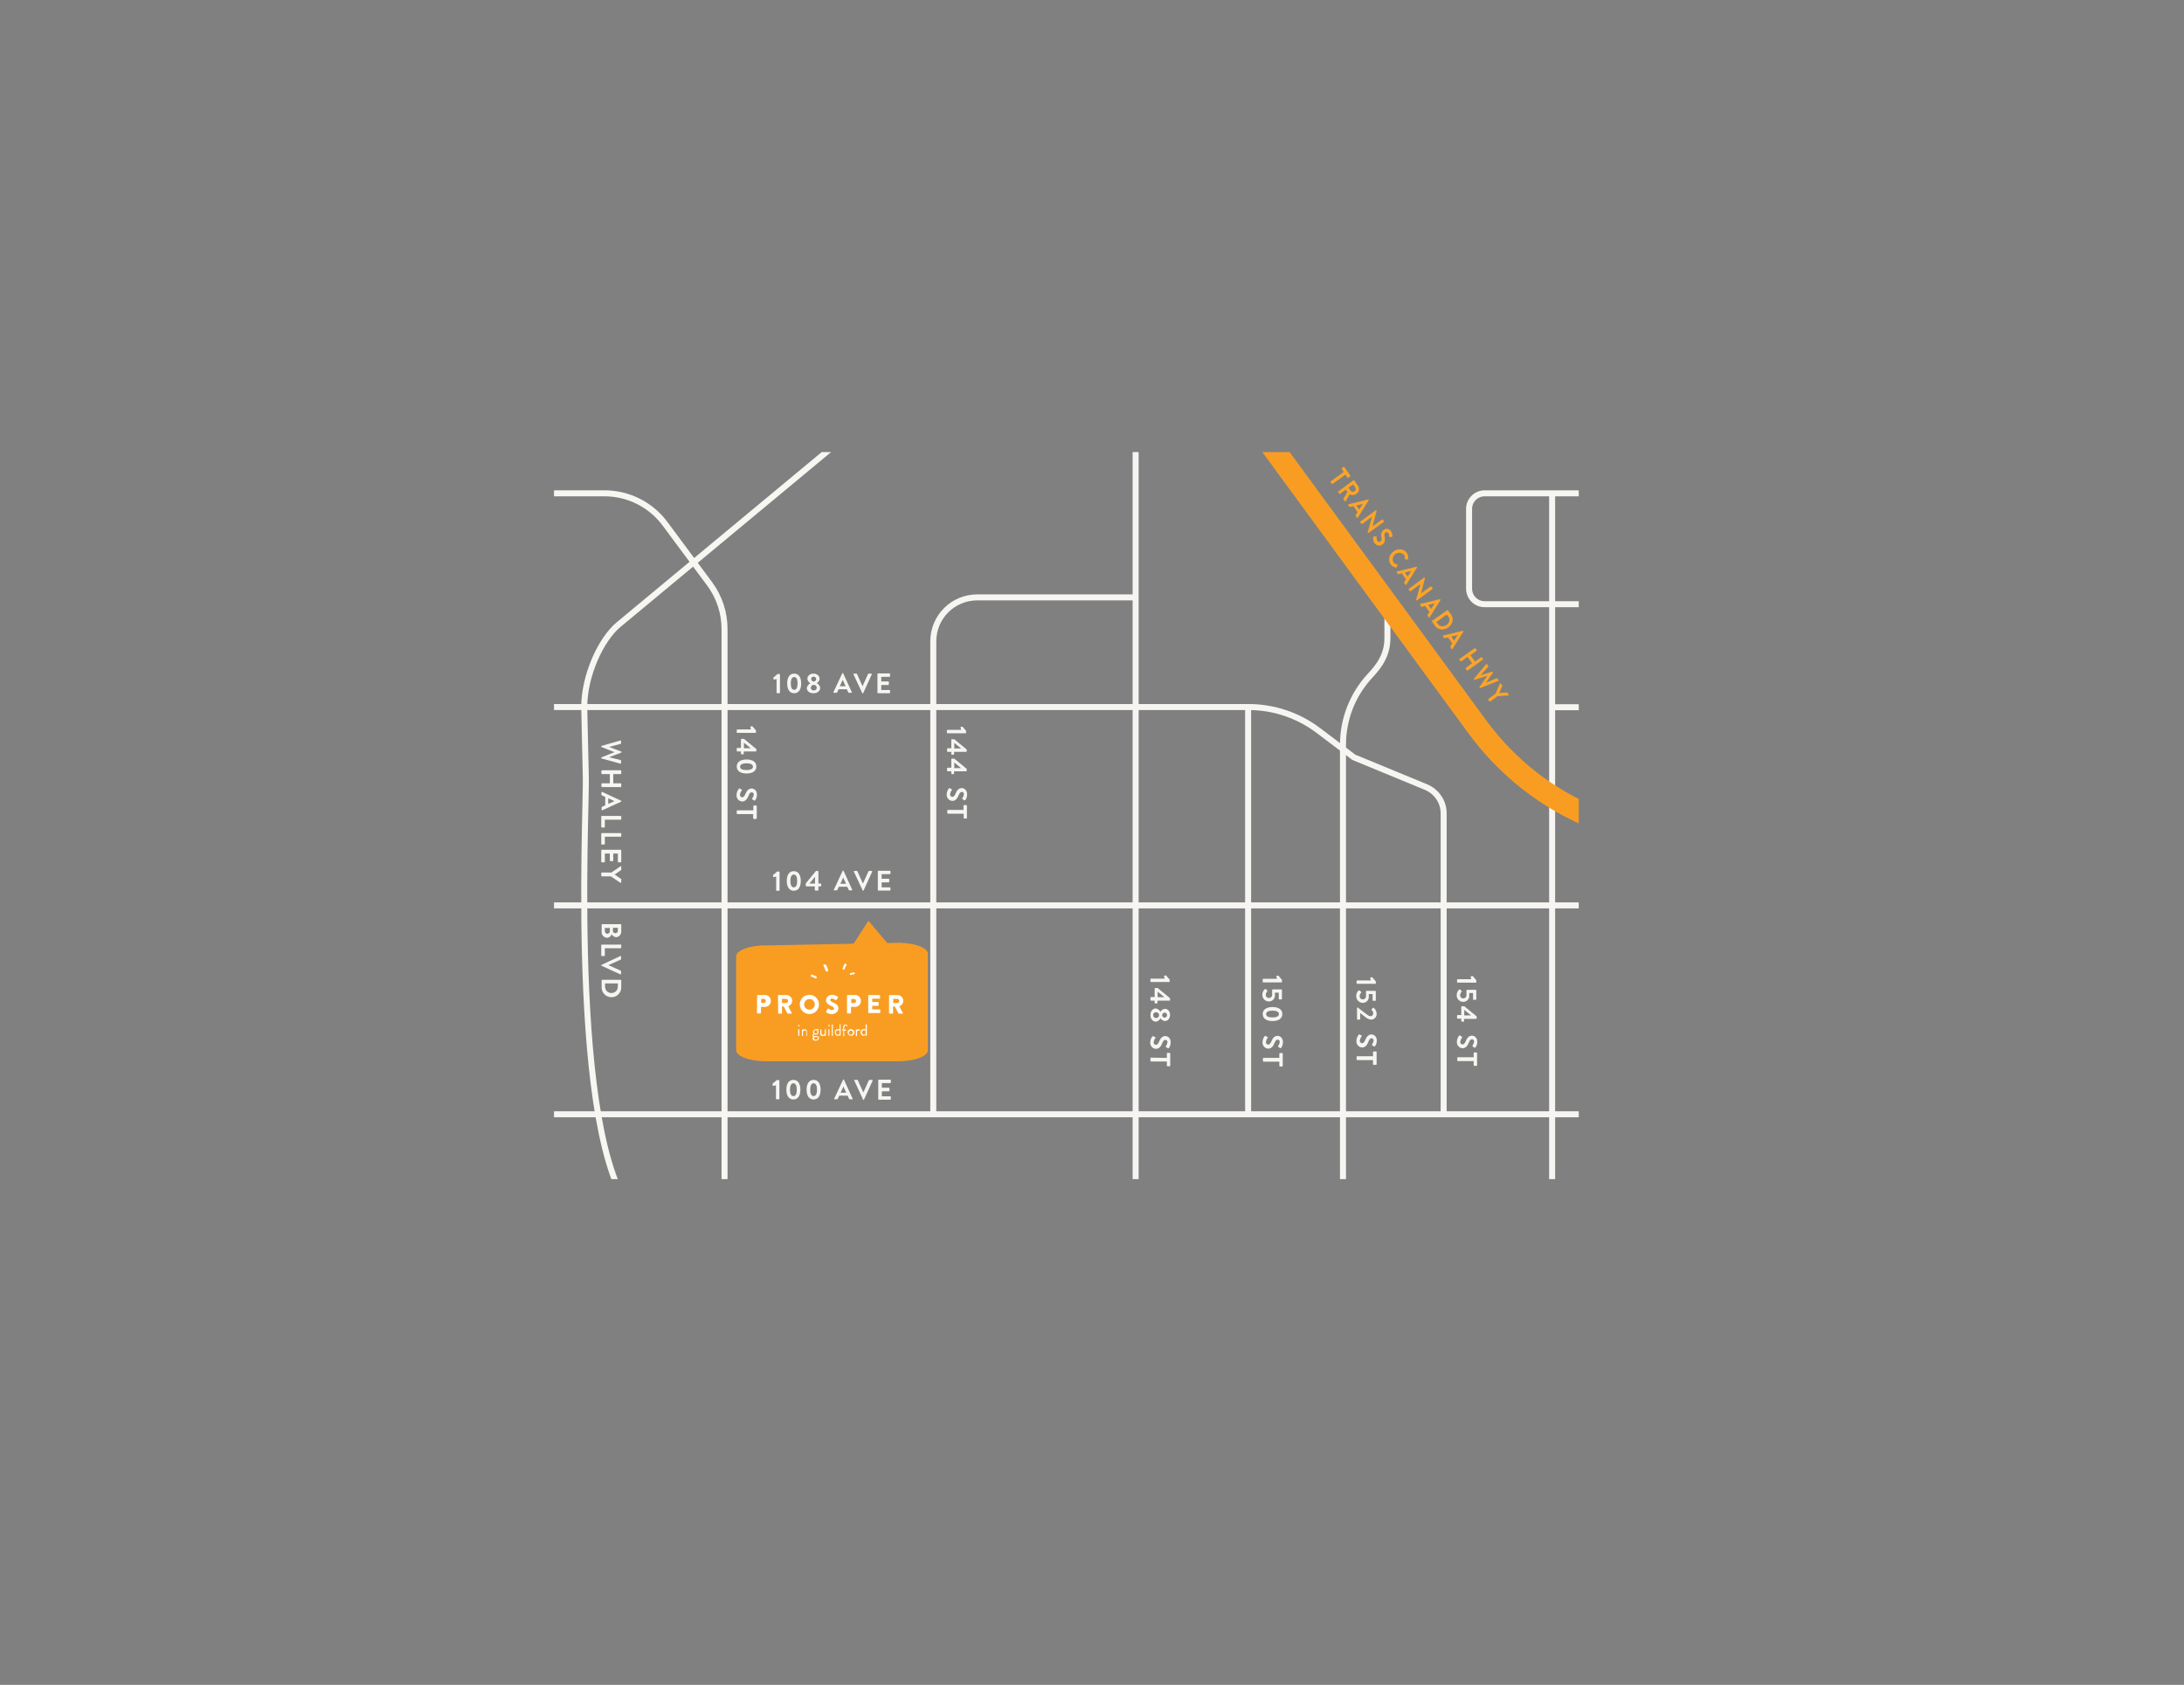 <svg xmlns="http://www.w3.org/2000/svg" xmlns:xlink="http://www.w3.org/1999/xlink" id="Layer_1" x="0px" y="0px" viewBox="0 0 1091.2 841.9" style="enable-background:new 0 0 1091.2 841.9;" xml:space="preserve"><rect x="0" y="0" width="1091.2" height="841.9" fill="#808080" stroke="none"/> <style type="text/css"> .st0{clip-path:url(#SVGID_00000062898897526088168220000000560144305067411621_);} .st1{fill:none;stroke:#F6F5F1;stroke-width:3;stroke-miterlimit:10;} .st2{fill:none;stroke:#F79425;stroke-width:2;stroke-miterlimit:10;} .st3{fill:none;stroke:#F99D22;stroke-width:5;stroke-miterlimit:10;} .st4{fill:#E0E0E0;} .st5{fill:none;stroke:#F6F5F1;stroke-width:2;stroke-miterlimit:10;} .st6{fill:none;stroke:#F7F6F1;stroke-width:3;stroke-miterlimit:10;} .st7{fill:#F79425;} .st8{fill:none;stroke:#773879;stroke-width:11;stroke-miterlimit:10;} .st9{fill:none;stroke:#F99D22;stroke-width:11;stroke-miterlimit:10;} .st10{fill:#F6F5F1;} .st11{fill:#FAA429;} .st12{fill:#F99D22;} .st13{fill:#FFFFFF;} </style> <g id="Layer_2_00000168818887451086686300000003473014756927385487_"> <g id="MARKERS"> <g> <defs> <rect id="SVGID_1_" x="276.8" y="225.9" width="512" height="363.3"></rect> </defs> <clipPath id="SVGID_00000086660802658609519720000005039248525786542483_"> <use xlink:href="#SVGID_1_" style="overflow:visible;"></use> </clipPath> <g style="clip-path:url(#SVGID_00000086660802658609519720000005039248525786542483_);"> <line class="st1" x1="1.3" y1="452.4" x2="1091.2" y2="452.4"></line> <line class="st2" x1="1.4" y1="661.8" x2="1071.3" y2="661.2"></line> <line class="st1" x1="261.6" y1="556.8" x2="873.2" y2="556.8"></line> <path class="st1" d="M721.3,556.8V406.4c0-5.7-3.5-10.9-8.8-13.1l-36.1-14.9l-17.6-13.3c-10-7.6-22.3-11.8-34.9-11.8H1.3"></path> <path class="st3" d="M1.4,149.9h294.6l134.8-9.9c0,0,203.1,2.7,220.7,8l72.6,21.8l129.5,9.2H889c32.4,0,63.7,11.8,88,33.2 l94.3,83"></path> <polygon class="st4" points="1.3,127.4 40.9,114.2 75.3,114.2 126.8,103.7 314.4,103.7 452.5,85.2 928.7,172.4 984.2,172.4 1067.4,151.2 1067.4,0 1.3,0 "></polygon> <path class="st1" d="M671,825V372.1c0-12.7,4.8-25,13.4-34.3c4.9-5.2,8.8-10.7,8.8-19v-23.6"></path> <line class="st2" x1="59.5" y1="353.4" x2="59.5" y2="825"></line> <line class="st1" x1="775.5" y1="246.5" x2="775.5" y2="825"></line> <line class="st5" x1="873.2" y1="439.2" x2="873.2" y2="825"></line> <path class="st6" d="M362,825V314.3c0-8.1-2.6-16-7.4-22.5l-22.2-29.9c-7.1-9.7-18.4-15.4-30.4-15.4H158.7"></path> <path class="st2" d="M117.6,149.9v14c0,15.3-7.2,29.7-19.5,38.8L85.6,212c-12.3,9.1-19.5,23.6-19.5,38.9v14.7 c0,20-16.2,36.3-36.2,36.3c0,0,0,0,0,0H0"></path> <path class="st7" d="M84.4,224.7c0,0,0-0.1,0-0.2l0.9-1c0.4-0.5,1.1-0.6,1.6-0.2c0,0,0,0,0,0c0.3,0.3,0.4,0.7,0.3,1.1 c0.4-0.2,0.9-0.2,1.2,0.1c0.5,0.5,0.5,1.2,0,1.7c0,0,0,0,0,0l-1,1.1c0,0-0.1,0-0.2,0L84.4,224.7z M86.6,224.8 c0.2-0.2,0.2-0.5,0-0.7c0,0,0,0,0,0c-0.2-0.2-0.5-0.2-0.7,0c0,0,0,0,0,0l-0.4,0.5l0.8,0.7L86.6,224.8z M87.9,225.9 c0.2-0.2,0.2-0.6,0-0.8c0,0,0,0,0,0c-0.3-0.2-0.6-0.1-0.8,0.1l-0.4,0.5l0.8,0.7L87.9,225.9z"></path> <path class="st7" d="M87.5,221.4c0,0,0-0.1,0-0.2c0,0,0,0,0,0l1.3-1.2c0.5-0.5,1.3-0.5,1.8,0c0,0,0,0,0,0c0.4,0.4,0.5,1,0.2,1.5 l1.6,0.6c0.1,0,0.1,0.1,0.1,0.1c0,0,0,0,0,0.1l-0.5,0.4c0,0-0.1,0-0.1,0l-1.7-0.6l-0.5,0.4l1,1.1c0,0,0,0.1,0,0.2c0,0,0,0,0,0 l-0.4,0.4c0,0-0.1,0-0.2,0c0,0,0,0,0,0L87.5,221.4z M90,221.5c0.2-0.2,0.2-0.6,0-0.9c-0.2-0.2-0.6-0.2-0.8,0l-0.7,0.7l0.8,0.9 L90,221.5z"></path> <path class="st7" d="M91,218.2c0,0,0-0.1,0-0.2c0,0,0,0,0,0l0.4-0.4c0,0,0.1,0,0.2,0c0,0,0,0,0,0l2.6,3c0,0,0,0.1,0,0.2 l-0.4,0.4c0,0-0.1,0-0.2,0c0,0,0,0,0,0L91,218.2z"></path> <path class="st7" d="M93,216.6c0,0,0-0.1,0-0.1l1.1-0.9c0.9-0.7,2.2-0.6,2.9,0.3c0.8,0.9,0.6,2.2-0.2,3c0,0,0,0,0,0l-1.1,0.9 c0,0-0.1,0-0.2,0L93,216.6z M96.2,218.3c0.6-0.4,0.7-1.3,0.2-1.9c0,0,0,0,0-0.1c-0.4-0.6-1.2-0.7-1.8-0.3c0,0,0,0-0.1,0.1 l-0.5,0.4l1.7,2.1L96.2,218.3z"></path> <path class="st7" d="M98.4,212.2c0.4-0.3,1-0.5,1.5-0.4c0.1,0,0.1,0.1,0.1,0.1l-0.1,0.5c0,0.1-0.1,0.1-0.1,0.1c0,0,0,0,0,0 c-0.3,0-0.7,0.1-0.9,0.3c-0.6,0.5-0.7,1.3-0.2,1.9c0.5,0.6,1.3,0.7,1.9,0.3c0.2-0.1,0.4-0.3,0.5-0.6l-0.3-0.4l-0.4,0.3 c0,0-0.1,0-0.1,0c0,0,0,0,0,0l-0.3-0.4c0,0,0-0.1,0-0.2c0,0,0,0,0,0l0.9-0.7c0,0,0.1,0,0.1,0l0.9,1.2c0,0,0,0.1,0,0.1 c-0.2,0.5-0.5,0.9-0.9,1.2c-0.9,0.7-2.3,0.5-3-0.4c0,0,0,0,0,0C97.2,214.2,97.4,212.9,98.4,212.2z"></path> <path class="st7" d="M100.9,210.5c0,0,0-0.1,0-0.2c0,0,0,0,0,0l1.9-1.5c0,0,0.1,0,0.2,0l0.3,0.4c0,0,0,0.1,0,0.2c0,0,0,0,0,0 l-1.4,1.1l0.6,0.8l1.2-0.9c0,0,0.1,0,0.2,0c0,0,0,0,0,0l0.3,0.4c0,0,0,0.1,0,0.2l-1.2,0.9l0.6,0.8l1.4-1.1c0,0,0.1,0,0.2,0 c0,0,0,0,0,0l0.3,0.4c0,0,0,0.1,0,0.2l-1.9,1.5c0,0-0.1,0-0.2,0c0,0,0,0,0,0L100.9,210.5z"></path> <path class="st7" d="M103.7,208.4c-0.1,0-0.1-0.1,0-0.2c0,0,0,0,0,0l0.5-0.4c0,0,0.1,0,0.1,0l2.5,1.3l0,0l-0.7-2.7 c0,0,0-0.1,0-0.1l0.5-0.4c0,0,0.1,0,0.2,0c0,0,0,0,0,0l1,4.3c0,0,0,0.1,0,0.1l0,0c0,0-0.1,0-0.1,0L103.7,208.4z"></path> <path class="st7" d="M107.6,205.2c0,0,0-0.1,0-0.2c0,0,0,0,0,0l0.4-0.4c0,0,0.1,0,0.2,0c0,0,0,0,0,0l2.5,3.1c0,0,0,0.1,0,0.2 c0,0,0,0,0,0l-0.4,0.4c0,0-0.1,0-0.2,0c0,0,0,0,0,0L107.6,205.2z"></path> <path class="st7" d="M109.4,203.7c0,0,0-0.1,0-0.2c0,0,0,0,0,0l1.9-1.6c0,0,0.1,0,0.2,0l0.3,0.4c0,0,0,0.1,0,0.2c0,0,0,0,0,0 l-1.4,1.1l0.6,0.8l1.1-1c0,0,0.1,0,0.2,0c0,0,0,0,0,0l0.3,0.4c0,0,0,0.1,0,0.2c0,0,0,0,0,0l-1.1,1l0.7,0.8l1.4-1.1 c0,0,0.1,0,0.2,0l0.3,0.4c0,0,0,0.1,0,0.2c0,0,0,0,0,0l-1.9,1.6c0,0-0.1,0-0.2,0L109.4,203.7z"></path> <path class="st7" d="M112.2,201.6c0,0-0.1-0.1,0-0.2c0,0,0,0,0,0l0.4-0.4c0,0,0.1,0,0.1,0l2.2,1l0,0l-1.3-2.3c0,0,0-0.1,0-0.1 l0.1-0.1c0,0,0.1-0.1,0.1,0l2.5,0.8l0,0l-1.5-2c0,0,0-0.1,0-0.1l0.4-0.4c0,0,0.1-0.1,0.2,0c0,0,0,0,0,0l2.4,3.4c0,0,0,0.1,0,0.1 l-0.1,0.1c0,0-0.1,0-0.1,0l-2.8-0.9l0,0l1.4,2.5c0,0,0,0.1,0,0.1l-0.1,0.1c0,0-0.1,0-0.1,0L112.2,201.6z"></path> <path class="st7" d="M116.7,195.1c-0.1,0-0.1-0.1-0.1-0.1l0.6-1.3c0.5-1.1,1.7-1.5,2.8-1.1c1.1,0.5,1.5,1.7,1.1,2.8l-0.6,1.3 c0,0.1-0.1,0.1-0.1,0.1L116.7,195.1z M120.3,195.1c0.3-0.7,0-1.4-0.6-1.8c0,0-0.1,0-0.1,0c-0.7-0.3-1.5-0.1-1.8,0.6 c0,0,0,0,0,0.1l-0.3,0.6l2.5,1.1L120.3,195.1z"></path> <path class="st7" d="M118.6,190.6c-0.1,0-0.1-0.1-0.1-0.1c0,0,0,0,0,0l0.5-1.6c0.2-0.7,0.9-1.1,1.6-0.9c0.5,0.2,0.9,0.7,0.9,1.2 l1.7-0.3c0.1,0,0.1,0,0.1,0.1c0,0,0,0,0,0.1l-0.2,0.6c0,0,0,0.1-0.1,0.1l-1.8,0.3l-0.2,0.6l1.5,0.5c0.1,0,0.1,0.1,0.1,0.1 c0,0,0,0,0,0l-0.2,0.5c0,0.1-0.1,0.1-0.1,0.1c0,0,0,0,0,0L118.6,190.6z M120.8,189.5c0.1-0.3-0.1-0.7-0.4-0.8 c-0.3-0.1-0.6,0.1-0.7,0.4l-0.3,0.9l1.1,0.4L120.8,189.5z"></path> <path class="st1" d="M567.4,825V219.7c0-18.5-5.9-36.5-16.9-51.4c-5.8-7.8-11.1-15-12.8-16.8L527,140"></path> <path class="st6" d="M320.3,609.8c-36.6-27.9-27.2-202.7-27.6-221.1l-0.8-35.3l0,0c0-15.7,8.2-33.9,17.3-41.4l120.2-99.8 c13.4-11.1,18.1-29.5,11.7-45.7L430.7,140"></path> <path class="st2" d="M158.7,825V326.8c0-20.5,6.9-40.3,19.5-56.4l0,0"></path> <path class="st2" d="M267.4,557.3l-11.8-0.5c-5.2-0.2-10.3-1.5-14.9-4L138.5,498c-13.6-7.3-24.7-18.5-31.9-32.2l-7.5-14.3"></path> <line class="st2" x1="737.5" y1="755" x2="671" y2="755"></line> <line class="st2" x1="968.4" y1="755" x2="127.4" y2="755"></line> <path class="st2" d="M1.3,551.5h185.7c12.7,0,23,10.3,23,23l0,0V755"></path> <path class="st2" d="M59.4,810.3l61.8-24.2c8.2-3.3,12.1-12.6,8.7-20.8c0,0,0,0,0-0.1l-36.3-88c-0.8-1.9-1.2-4-1.2-6.1v-10"></path> <path class="st2" d="M227,319.7V484c0,7.7-3,15.1-8.5,20.6l0,0c-5.4,5.5-8.5,12.9-8.5,20.7v11.1"></path> <line class="st1" x1="623.6" y1="556.8" x2="623.6" y2="353.4"></line> <line class="st1" x1="775.5" y1="353.4" x2="1071.3" y2="353.4"></line> <path class="st1" d="M466.3,556.8V320.5c0-12.2,9.8-22,22-22h79.1"></path> <path class="st2" d="M115.6,177.6h126.7c10.7,0,19.3-8.7,19.3-19.3v-8.4"></path> <line class="st2" x1="166.5" y1="177.6" x2="166.5" y2="246.5"></line> <path class="st1" d="M1071.3,333.5c0-3.1-20-28.7-28.8-39.8c-2.7-3.4-5.7-6.5-8.9-9.3l-24.9-21.4 c-12.4-10.7-28.2-16.5-44.5-16.5H741.8c-4.3,0-7.8,3.5-7.8,7.8v39.8c0,4.3,3.4,7.8,7.7,7.8c0,0,0,0,0.1,0h50.8 c10.6,0,20,6.9,23.3,17l11.1,34.5"></path> <path class="st5" d="M873.2,246.5v119.4c0,19.1,9.2,22.7,9.2,37.5s-9.2,18.9-9.2,27.8v12.6"></path> <line class="st5" x1="1038.7" y1="507.2" x2="873.2" y2="507.9"></line> <line class="st2" x1="466.3" y1="825" x2="466.3" y2="690.6"></line> <path class="st8" d="M261.6,825V378.8c0-15.5-6.1-30.3-17-41.3l-85.9-86.8c-12.4-12.5-30.5-17.6-47.5-13.3l-35.4,8.8 c-3.8,1-7.8,1.4-11.8,1.4H1.3"></path> <path class="st8" d="M698.2,837.2L347.9,621.4c-17.6-10.3-37.7-15.7-58.1-15.7h-28.3"></path> <path class="st9" d="M561.3,61.2l12.1,41.5c11.3,39.1,29.4,75.9,53.5,108.7l111.3,151.9c14.9,20.3,35.1,36.1,58.4,45.5 l274.7,111.6"></path> </g> </g> <path class="st10" d="M387.8,438l-1.2,0.3c-0.1,0-0.2,0-0.3-0.2c0,0,0,0,0,0l-0.1-0.7c0-0.1,0-0.2,0.1-0.2l2-1.7h1 c0.1,0,0.3,0.1,0.2,0.3v9c0,0.1-0.1,0.3-0.2,0.3h-1.2c-0.1,0-0.3-0.1-0.3-0.3V438z"></path> <path class="st10" d="M393.1,440.2c0-3.1,1.3-4.9,3.5-4.9c2.2,0,3.5,1.8,3.5,4.9s-1.3,4.9-3.5,4.9S393.1,443.2,393.1,440.2z M398.3,440.2c0-2.1-0.6-3.2-1.7-3.2s-1.7,1.2-1.7,3.2s0.6,3.2,1.7,3.2S398.3,442.3,398.3,440.2z"></path> <path class="st10" d="M402.6,442.6v-1.2l5-6.1c0.1-0.1,0.1-0.1,0.2-0.1h0.8c0.1,0,0.3,0.1,0.3,0.3v6h1.1c0.1,0,0.3,0.1,0.3,0.2 c0,0,0,0,0,0v0.9c0,0.1-0.1,0.3-0.3,0.3c0,0,0,0,0,0h-1.1v1.8c0,0.1-0.1,0.3-0.3,0.3h-1.2c-0.1,0-0.3-0.1-0.3-0.3v-1.8h-4.3 C402.7,442.9,402.6,442.8,402.6,442.6z M407.2,441.5v-3.4l-2.8,3.4H407.2z"></path> <path class="st10" d="M416.6,444.6l4.4-9.4c0-0.1,0.1-0.2,0.2-0.2h0.1c0.1,0,0.2,0.1,0.2,0.2l4.3,9.4c0.1,0.1,0,0.3-0.1,0.3 c0,0-0.1,0-0.1,0h-1.2c-0.2,0-0.3-0.1-0.4-0.3l-0.7-1.5h-4.2l-0.7,1.5c-0.1,0.2-0.2,0.3-0.4,0.3h-1.2c-0.1,0-0.3-0.1-0.3-0.2 C416.6,444.7,416.6,444.6,416.6,444.6z M422.7,441.6l-1.4-3.1l0,0l-1.4,3.1H422.7z"></path> <path class="st10" d="M426.6,435.5c-0.1-0.1,0-0.3,0.1-0.3c0,0,0.1,0,0.1,0h1.4c0.1,0,0.2,0.1,0.2,0.2l2.7,6h0.1l2.7-6 c0-0.1,0.1-0.2,0.2-0.2h1.4c0.1,0,0.3,0.1,0.3,0.2c0,0,0,0.1,0,0.1l-4.3,9.4c0,0.1-0.1,0.2-0.2,0.2h-0.1c-0.1,0-0.2-0.1-0.2-0.2 L426.6,435.5z"></path> <path class="st10" d="M438.6,435.4c0-0.1,0.1-0.3,0.3-0.3h5.7c0.1,0,0.3,0.1,0.3,0.3c0,0,0,0,0,0v1.1c0,0.1-0.1,0.3-0.3,0.3 c0,0,0,0,0,0h-4.1v2.3h3.5c0.1,0,0.3,0.1,0.3,0.3v1.2c0,0.1-0.1,0.3-0.3,0.3h-3.5v2.5h4.1c0.1,0,0.3,0.1,0.3,0.2c0,0,0,0,0,0v1.1 c0,0.1-0.1,0.3-0.3,0.3c0,0,0,0,0,0h-5.7c-0.1,0-0.3-0.1-0.3-0.3L438.6,435.4z"></path> <path class="st10" d="M387.6,542.3l-1.2,0.3c-0.1,0-0.2,0-0.3-0.2c0,0,0,0,0,0l-0.1-0.7c0-0.1,0-0.2,0.1-0.3l2-1.7h1 c0.1,0,0.3,0.1,0.3,0.3c0,0,0,0,0,0v9c0,0.1-0.1,0.3-0.2,0.3h-1.2c-0.1,0-0.3-0.1-0.3-0.3V542.3z"></path> <path class="st10" d="M392.9,544.5c0-3.1,1.3-4.9,3.5-4.9s3.5,1.8,3.5,4.9s-1.3,4.9-3.5,4.9S392.9,547.6,392.9,544.5z M398.1,544.5c0-2.1-0.6-3.2-1.7-3.2s-1.7,1.2-1.7,3.2s0.6,3.2,1.7,3.2C397.5,547.8,398.1,546.6,398.1,544.5z"></path> <path class="st10" d="M403,544.5c0-3.1,1.3-4.9,3.5-4.9s3.5,1.8,3.5,4.9s-1.3,4.9-3.5,4.9S403,547.6,403,544.5z M408.2,544.5 c0-2.1-0.6-3.2-1.7-3.2s-1.7,1.2-1.7,3.2s0.6,3.2,1.7,3.2S408.2,546.6,408.2,544.5z"></path> <path class="st10" d="M416.8,549l4.4-9.4c0-0.1,0.1-0.1,0.2-0.2h0.1c0.1,0,0.2,0.1,0.2,0.2l4.3,9.4c0.1,0.1,0,0.3-0.1,0.3 c0,0-0.1,0-0.1,0h-1.2c-0.2,0-0.4-0.1-0.4-0.3l-0.7-1.5h-4.2l-0.7,1.5c-0.1,0.2-0.2,0.3-0.4,0.3H417c-0.1,0-0.3-0.1-0.3-0.2 C416.8,549.1,416.8,549,416.8,549z M422.8,546l-1.4-3.1l0,0l-1.4,3.1H422.8z"></path> <path class="st10" d="M426.8,539.9c-0.1-0.1,0-0.3,0.1-0.3c0,0,0.1,0,0.1,0h1.4c0.1,0,0.2,0.1,0.2,0.2l2.7,6h0.1l2.7-6 c0-0.1,0.1-0.2,0.2-0.2h1.4c0.1,0,0.3,0.1,0.3,0.2c0,0.1,0,0.1,0,0.2l-4.3,9.4c0,0.1-0.1,0.2-0.2,0.2h-0.1c-0.1,0-0.2-0.1-0.2-0.2 L426.8,539.9z"></path> <path class="st10" d="M438.8,539.8c0-0.1,0.1-0.3,0.3-0.3c0,0,0,0,0,0h5.7c0.1,0,0.3,0.1,0.3,0.3l0,0v1.1c0,0.1-0.1,0.3-0.3,0.3 h-4.2v2.3h3.5c0.1,0,0.3,0.1,0.3,0.3v1.2c0,0.1-0.1,0.3-0.3,0.3h-3.5v2.5h4.2c0.1,0,0.3,0.1,0.3,0.3v1.1c0,0.1-0.1,0.3-0.3,0.3 l0,0h-5.7c-0.1,0-0.3-0.1-0.3-0.2c0,0,0,0,0,0L438.8,539.8z"></path> <path class="st10" d="M388,339.3l-1.2,0.3c-0.1,0-0.2,0-0.3-0.2c0,0,0,0,0,0l-0.1-0.7c0-0.1,0-0.2,0.1-0.2l2-1.7h1 c0.1,0,0.3,0.1,0.2,0.3v9c0,0.1-0.1,0.3-0.2,0.3h-1.2c-0.1,0-0.3-0.1-0.3-0.3V339.3z"></path> <path class="st10" d="M393.3,341.5c0-3.1,1.3-4.9,3.5-4.9s3.5,1.8,3.5,4.9s-1.3,4.9-3.5,4.9S393.3,344.6,393.3,341.5z M398.5,341.5c0-2.1-0.6-3.2-1.7-3.2c-1.1,0-1.7,1.2-1.7,3.2c0,2.1,0.6,3.2,1.7,3.2S398.5,343.6,398.5,341.5z"></path> <path class="st10" d="M404.9,341.4L404.9,341.4c-0.8-0.4-1.4-1.2-1.5-2.2c0-1.6,1.4-2.6,3-2.6s3.1,1,3.1,2.6 c-0.1,0.9-0.6,1.7-1.4,2.1v0.1c0.9,0.4,1.6,1.3,1.7,2.3c0,1.5-1.3,2.7-3.4,2.7s-3.3-1.2-3.3-2.7 C403.3,342.8,404,341.9,404.9,341.4z M406.6,345c0.8,0.1,1.4-0.5,1.5-1.3c0,0,0,0,0,0c0-0.8-0.7-1.5-1.5-1.5 c-0.8,0-1.5,0.7-1.5,1.5c0,0,0,0,0,0C405.1,344.5,405.8,345.1,406.6,345C406.5,345,406.6,345,406.6,345z M407.8,339.3 c0-0.7-0.6-1.2-1.3-1.2c0,0,0,0,0,0c-0.7,0-1.2,0.5-1.2,1.2c0,0,0,0,0,0c0,0.6,0.4,1.1,1.3,1.3 C407.4,340.4,407.8,339.9,407.8,339.3L407.8,339.3z"></path> <path class="st10" d="M416.4,345.9l4.4-9.4c0-0.1,0.1-0.2,0.2-0.2h0.1c0.1,0,0.2,0.1,0.2,0.2l4.3,9.4c0.1,0.1,0,0.3-0.1,0.3 c0,0-0.1,0-0.1,0h-1.2c-0.2,0-0.3-0.1-0.4-0.3l-0.7-1.5H419l-0.7,1.5c-0.1,0.2-0.2,0.3-0.4,0.3h-1.2c-0.1,0-0.3-0.1-0.3-0.2 C416.4,346,416.4,346,416.4,345.9z M422.5,342.9l-1.4-3.1H421l-1.4,3.1H422.5z"></path> <path class="st10" d="M426.4,336.9c-0.1-0.1,0-0.3,0.1-0.3c0,0,0.1,0,0.1,0h1.4c0.1,0,0.2,0.1,0.2,0.2l2.7,6h0.1l2.7-6 c0-0.1,0.1-0.2,0.2-0.2h1.4c0.1,0,0.3,0.1,0.3,0.2c0,0,0,0.1,0,0.1l-4.3,9.4c0,0.1-0.1,0.2-0.2,0.2H431c-0.1,0-0.2-0.1-0.2-0.2 L426.4,336.9z"></path> <path class="st10" d="M438.4,336.8c0-0.1,0.1-0.3,0.3-0.3h5.7c0.1,0,0.3,0.1,0.3,0.3l0,0v1.1c0,0.1-0.1,0.3-0.3,0.3c0,0,0,0,0,0 h-4.1v2.3h3.5c0.1,0,0.3,0.1,0.3,0.3v1.2c0,0.1-0.1,0.3-0.3,0.3h-3.5v2.5h4.1c0.1,0,0.3,0.1,0.3,0.2c0,0,0,0,0,0v1.1 c0,0.1-0.1,0.3-0.3,0.3l0,0h-5.7c-0.1,0-0.3-0.1-0.3-0.3V336.8z"></path> <path class="st11" d="M671.4,235.8l-1.1-1.5c-0.1-0.1,0-0.3,0.1-0.3c0,0,0,0,0,0l0.9-0.7c0.1-0.1,0.3-0.1,0.3,0l3.1,4.4 c0.1,0.1,0,0.3-0.1,0.3l-0.9,0.7c-0.1,0.1-0.3,0.1-0.4,0l-1.1-1.5l-6.4,4.6c-0.1,0.1-0.3,0.1-0.3,0l-0.7-0.9 c-0.1-0.1,0-0.3,0.1-0.4L671.4,235.8z"></path> <path class="st11" d="M676.2,240c0.1-0.1,0.3-0.1,0.4,0l2,2.9c0.8,1.3,0.4,3.1-0.9,3.9c-1,0.7-2.3,0.8-3.4,0.2l-1.9,3.4 c0,0.1-0.2,0.2-0.3,0.2c0,0-0.1,0-0.1-0.1l-0.8-1c-0.1-0.1-0.1-0.2,0-0.2l2-3.5l-0.8-1.1l-2.9,2.1c-0.1,0.1-0.3,0.1-0.3,0 l-0.7-0.9c-0.1-0.1,0-0.3,0.1-0.3L676.2,240z M674.9,245.3c0.5,0.5,1.3,0.6,1.9,0.2c0.6-0.4,0.8-1.2,0.4-1.8l-1.2-1.6l-2.3,1.6 L674.9,245.3z"></path> <path class="st11" d="M673.6,252l9.9-2.4c0.1,0,0.2,0,0.2,0.1l0.1,0.1c0.1,0.1,0.1,0.2,0,0.3l-5.4,8.6c-0.1,0.1-0.2,0.1-0.3,0.1 c0,0-0.1,0-0.1-0.1l-0.6-0.9c-0.1-0.1-0.1-0.3,0-0.5l0.9-1.4l-2.1-3l-1.6,0.4c-0.2,0.1-0.3,0-0.4-0.1l-0.6-0.9 C673.4,252.2,673.4,252.1,673.6,252C673.6,252,673.6,252,673.6,252z M679.1,254.6l1.8-2.8l0,0l-3.2,0.8L679.1,254.6z"></path> <path class="st11" d="M687.3,255c0.1-0.1,0.2-0.1,0.3,0c0,0,0,0,0,0l0.2,0.2l-2,7.8l0,0l4.7-3.4c0.1-0.1,0.3-0.1,0.3,0l0.7,0.9 c0.1,0.1,0,0.3-0.1,0.3l-7.6,5.5c-0.1,0.1-0.2,0.1-0.3,0l-0.2-0.2l2.2-7.9l0,0l-4.9,3.6c-0.1,0.1-0.3,0.1-0.4,0l-0.6-0.9 c-0.1-0.1,0-0.3,0.1-0.3L687.3,255z"></path> <path class="st11" d="M686.5,268.1l1-0.1c0.1,0,0.3,0.1,0.3,0.2c0,0,0,0.1,0,0.1c-0.1,0.7,0.1,1.4,0.4,2c0.3,0.5,1,0.6,1.5,0.3 c0,0,0,0,0,0c0.6-0.4,0.7-1.1,0.5-2.2c-0.4-1.3,0-2.8,1.1-3.6c1.1-0.9,2.8-0.7,3.6,0.5c0.1,0.1,0.1,0.1,0.1,0.2 c0.5,0.7,0.7,1.6,0.7,2.5c0,0.2-0.2,0.3-0.3,0.3l-0.9,0.1c-0.2,0-0.4-0.1-0.4-0.2c0-0.6-0.1-1.3-0.4-1.8c-0.3-0.5-0.9-0.6-1.4-0.3 c0,0,0,0-0.1,0c-0.5,0.4-0.6,1-0.4,2.1c0.2,1.3,0.4,2.9-1.1,3.9c-1.2,0.9-2.9,0.7-3.8-0.6c0,0,0-0.1-0.1-0.1 c-0.6-0.8-0.9-1.8-0.7-2.8C686.2,268.3,686.2,268.2,686.5,268.1z"></path> <path class="st11" d="M702.8,276.2c0.7,0.9,0.9,2.1,0.7,3.2c0,0.1-0.2,0.3-0.3,0.2l-1.1-0.1c-0.1,0-0.2-0.1-0.2-0.2 c0,0,0-0.1,0-0.1c0.1-0.7,0-1.4-0.4-2c-1.3-1.3-3.4-1.3-4.7,0c-1,1-1.2,2.5-0.6,3.8c0.4,0.5,1.1,0.9,1.8,1c0.1,0,0.2,0.1,0.2,0.2 c0,0,0,0,0,0l-0.3,1.2c0,0.1-0.2,0.2-0.3,0.2c-1.1-0.1-2.2-0.7-2.8-1.6c-1.4-2-0.8-4.9,1.5-6.5 C698.4,273.9,701.4,274.2,702.8,276.2z"></path> <path class="st11" d="M697.8,285.6l9.9-2.4c0.1,0,0.2,0,0.2,0.1l0.1,0.1c0.1,0.1,0.1,0.2,0,0.2l-5.4,8.6c-0.1,0.1-0.2,0.1-0.3,0.1 c0,0-0.1,0-0.1-0.1l-0.6-0.9c-0.1-0.1-0.1-0.3,0-0.4l0.9-1.4l-2.1-3l-1.6,0.4c-0.2,0.1-0.3,0-0.4-0.1l-0.6-0.9 C697.6,285.8,697.7,285.6,697.8,285.6C697.8,285.6,697.8,285.6,697.8,285.6z M703.3,288.1l1.8-2.8l0,0l-3.2,0.8L703.3,288.1z"></path> <path class="st11" d="M711.5,288.6c0.1-0.1,0.2-0.1,0.3,0l0.2,0.2l-2,7.7l0,0l4.7-3.4c0.1-0.1,0.3-0.1,0.4,0l0.7,0.9 c0.1,0.1,0,0.3-0.1,0.3L708,300c-0.1,0.1-0.2,0.1-0.3,0c0,0,0,0,0,0l-0.2-0.2l2.2-7.9l0,0l-4.9,3.5c-0.1,0.1-0.3,0.1-0.4,0 l-0.6-0.9c-0.1-0.1,0-0.3,0.1-0.3c0,0,0,0,0,0L711.5,288.6z"></path> <path class="st11" d="M709.5,301.8l9.9-2.4c0.1,0,0.2,0,0.2,0.1l0.1,0.1c0.1,0.1,0.1,0.2,0,0.3l-5.4,8.6c-0.1,0.1-0.2,0.2-0.3,0.1 c0,0-0.1,0-0.1-0.1l-0.6-0.9c-0.1-0.1-0.1-0.3,0-0.4l0.9-1.4l-2.1-3l-1.6,0.4c-0.2,0.1-0.3,0-0.4-0.1l-0.6-0.9 C709.3,302,709.3,301.9,709.5,301.8C709.5,301.8,709.5,301.8,709.5,301.8z M715,304.3l1.8-2.8l0,0l-3.2,0.8L715,304.3z"></path> <path class="st11" d="M723.1,304.9c0.1-0.1,0.2-0.1,0.3,0c0,0,0,0,0,0l1.7,2.3c1.4,1.9,0.7,4.8-1.5,6.3c-2.2,1.6-5.1,1.3-6.5-0.6 l-1.7-2.4c-0.1-0.1,0-0.3,0.1-0.3L723.1,304.9z M718.5,311.9c0.9,1.3,2.7,1.4,4.2,0.4c1.4-0.8,1.9-2.6,1.1-4c0,0,0-0.1-0.1-0.1 l-0.9-1.1l-5.2,3.8L718.5,311.9z"></path> <path class="st11" d="M720.9,317.6l9.9-2.4c0.1,0,0.2,0,0.2,0.1l0.1,0.1c0.1,0.1,0.1,0.2,0,0.3l-5.4,8.6c-0.1,0.1-0.2,0.1-0.3,0.1 c0,0-0.1,0-0.1-0.1l-0.6-0.9c-0.1-0.1-0.1-0.3,0-0.5l0.9-1.4l-2.1-3l-1.6,0.4c-0.2,0.1-0.3,0-0.4-0.1l-0.6-0.9 C720.7,317.8,720.8,317.6,720.9,317.6C720.9,317.6,720.9,317.6,720.9,317.6z M726.5,320.1l1.8-2.8l0,0l-3.2,0.8L726.5,320.1z"></path> <path class="st11" d="M736.8,323.9c0.1-0.1,0.3-0.1,0.4,0l0.6,1c0.1,0.1,0,0.3-0.1,0.3c0,0,0,0,0,0l-3,2.2l2.3,3.2l3-2.2 c0.1-0.1,0.2-0.1,0.3,0c0,0,0,0,0,0l0.7,0.9c0.1,0.1,0,0.3-0.1,0.3l-7.5,5.4c-0.1,0.1-0.3,0.1-0.4,0l-0.7-0.9 c-0.1-0.1,0-0.3,0.1-0.4l3.1-2.3l-2.3-3.2l-3.1,2.3c-0.1,0.1-0.2,0.1-0.3,0c0,0,0,0,0,0l-0.7-0.9c-0.1-0.1,0-0.3,0.1-0.3 L736.8,323.9z"></path> <path class="st11" d="M742.5,331.9c0.1-0.2,0.3-0.2,0.4,0l0.7,0.9c0.1,0.1,0.1,0.2,0,0.3l-3.8,4.3l0,0l5.8-1.8 c0.1,0,0.2,0,0.2,0.1l0.1,0.2c0.1,0.1,0.1,0.2,0,0.3l-3.5,5l0,0l5.3-2.3c0.1,0,0.2,0,0.3,0.1l0.7,0.9c0.1,0.1,0.1,0.3,0,0.3 c0,0-0.1,0-0.1,0l-9,3.6c-0.1,0.1-0.2,0-0.3-0.1l-0.1-0.2c-0.1-0.1-0.1-0.2,0-0.3l3.9-5.5l0,0l-6.4,2c-0.1,0-0.2,0-0.2-0.1 l-0.1-0.1c-0.1-0.1-0.1-0.2,0-0.3L742.5,331.9z"></path> <path class="st11" d="M747.2,346.6l2.2-5c0.1-0.1,0.2-0.2,0.4-0.1c0,0,0.1,0,0.1,0.1l0.7,1c0,0.1,0,0.2,0,0.2l-1.5,3.5l3.8-0.3 c0.1,0,0.2,0,0.2,0.1l0.7,1c0.1,0.1,0,0.3-0.1,0.4c0,0-0.1,0-0.1,0l-5.4,0.4l-3.6,2.6c-0.1,0.1-0.2,0.1-0.4,0l-0.7-0.9 c-0.1-0.1,0-0.3,0.1-0.3L747.2,346.6z"></path> <path class="st10" d="M480.2,364.7l-0.3-1.2c0-0.1,0-0.2,0.2-0.3c0,0,0,0,0,0l0.7-0.1c0.1,0,0.2,0,0.2,0.1l1.7,2v1 c0,0.1-0.1,0.3-0.3,0.2h-9c-0.1,0-0.3-0.1-0.3-0.2V365c0-0.1,0.1-0.3,0.3-0.3c0,0,0,0,0,0H480.2z"></path> <path class="st10" d="M475.6,369.4h1.2l6.1,5c0.1,0.1,0.1,0.1,0.1,0.2v0.8c0,0.1-0.1,0.3-0.3,0.3c0,0,0,0,0,0h-6v1.1 c0,0.1-0.1,0.3-0.2,0.3c0,0,0,0,0,0h-0.9c-0.1,0-0.3-0.1-0.3-0.3v-1.1h-1.8c-0.1,0-0.3-0.1-0.3-0.3v-1.2c0-0.1,0.1-0.3,0.3-0.3 h1.8v-4.3C475.3,369.4,475.4,369.3,475.6,369.4z M476.8,374h3.4l-3.4-2.8V374z"></path> <path class="st10" d="M475.6,379.1h1.2l6.1,5c0.1,0.1,0.1,0.1,0.1,0.2v0.8c0,0.1-0.1,0.3-0.3,0.3c0,0,0,0,0,0h-6v1.1 c0,0.1-0.1,0.3-0.2,0.3c0,0,0,0,0,0h-0.9c-0.1,0-0.3-0.1-0.3-0.3c0,0,0,0,0,0v-1.1h-1.8c-0.1,0-0.3-0.1-0.3-0.3v-1.2 c0-0.1,0.1-0.3,0.3-0.3h1.8v-4.3C475.3,379.2,475.4,379.1,475.6,379.1z M476.8,383.8h3.4l-3.4-2.8V383.8z"></path> <path class="st10" d="M474.6,393.9l0.9,0.5c0.2,0.1,0.2,0.3,0.1,0.4c0,0,0,0,0,0c-0.5,0.6-0.8,1.3-0.9,2.1 c-0.1,0.6,0.4,1.2,1.1,1.3c0,0,0,0,0,0c0.7,0,1.2-0.6,1.7-1.8c0.5-1.3,1.4-2.6,3-2.6c1.2,0,2.7,0.9,2.7,3.2c0,1-0.3,2-0.9,2.8 c-0.1,0.1-0.3,0.2-0.5,0.1l-0.8-0.5c-0.2-0.1-0.3-0.3-0.2-0.5c0.4-0.6,0.7-1.3,0.8-2c0.1-0.6-0.4-1.2-1-1.2c0,0,0,0,0,0 c-0.7,0-1.1,0.5-1.6,1.6c-0.6,1.4-1.4,2.9-3.2,2.9c-1.7-0.1-2.9-1.6-2.8-3.2c0,0,0,0,0,0c0-1.1,0.4-2.2,1.1-3.1 C474.3,393.8,474.4,393.7,474.6,393.9z"></path> <path class="st10" d="M481.4,404.7v-2.1c0-0.1,0.1-0.3,0.3-0.3h1.1c0.1,0,0.3,0.1,0.3,0.3v6.1c0,0.1-0.1,0.3-0.2,0.3c0,0,0,0,0,0 h-1.1c-0.1,0-0.3-0.1-0.3-0.3c0,0,0,0,0,0v-2.1h-7.9c-0.1,0-0.3-0.1-0.3-0.3c0,0,0,0,0,0V405c0-0.1,0.1-0.3,0.3-0.3H481.4z"></path> <path class="st10" d="M375.2,364.5l-0.3-1.2c0-0.1,0-0.2,0.2-0.3c0,0,0,0,0,0l0.7-0.1c0.1,0,0.2,0,0.2,0.1l1.7,2v1 c0,0.1-0.1,0.3-0.3,0.2h-9c-0.1,0-0.3-0.1-0.3-0.2v-1.2c0-0.1,0.1-0.3,0.3-0.3l0,0H375.2z"></path> <path class="st10" d="M370.5,369.2h1.2l6.1,5c0.1,0.1,0.1,0.1,0.1,0.2v0.8c0,0.1-0.1,0.3-0.3,0.3c0,0,0,0,0,0h-6v1.1 c0,0.1-0.1,0.3-0.2,0.3c0,0,0,0,0,0h-0.9c-0.1,0-0.3-0.1-0.3-0.3l0,0v-1.1h-1.8c-0.1,0-0.3-0.1-0.3-0.3V374c0-0.1,0.1-0.3,0.3-0.3 h1.8v-4.3C370.3,369.2,370.4,369.1,370.5,369.2z M371.7,373.9h3.4l-3.4-2.8V373.9z"></path> <path class="st10" d="M373,379.5c3.1,0,4.9,1.3,4.9,3.5s-1.8,3.5-4.9,3.5s-4.9-1.3-4.9-3.5C368.1,380.8,369.9,379.5,373,379.5z M373,384.8c2.1,0,3.2-0.6,3.2-1.7s-1.2-1.7-3.2-1.7s-3.2,0.6-3.2,1.7C369.7,384.2,370.9,384.8,373,384.8z"></path> <path class="st10" d="M369.6,394l0.9,0.5c0.2,0.1,0.2,0.3,0.1,0.5c0,0,0,0,0,0c-0.5,0.6-0.8,1.4-0.9,2.1c-0.1,0.6,0.4,1.2,1.1,1.3 c0,0,0,0,0,0c0.7,0,1.2-0.6,1.7-1.8s1.4-2.6,3-2.6c1.2,0,2.7,0.9,2.7,3.1c0,1-0.3,2-0.9,2.8c-0.1,0.1-0.3,0.2-0.5,0.1l-0.8-0.5 c-0.2-0.1-0.3-0.3-0.2-0.5c0.4-0.6,0.7-1.2,0.8-1.9c0.1-0.6-0.4-1.2-1-1.2c0,0,0,0,0,0c-0.7,0-1.1,0.5-1.6,1.7 c-0.6,1.4-1.4,2.9-3.2,2.9c-1.7-0.1-2.9-1.6-2.8-3.2c0,0,0,0,0,0c0-1.1,0.4-2.2,1.1-3.1C369.3,394,369.4,393.9,369.6,394z"></path> <path class="st10" d="M376.4,404.9v-2.1c0-0.1,0.1-0.3,0.2-0.3c0,0,0,0,0,0h1.2c0.1,0,0.3,0.1,0.3,0.3l0,0v6.1 c0,0.1-0.1,0.3-0.3,0.3h-1.2c-0.1,0-0.3-0.1-0.3-0.3v-2.1h-7.9c-0.1,0-0.3-0.1-0.3-0.3v-1.3c0-0.1,0.1-0.3,0.3-0.3H376.4z"></path> <path class="st10" d="M310,370c0.1-0.1,0.3,0,0.3,0.1c0,0,0,0.1,0,0.1v1.3c0,0.1-0.1,0.2-0.2,0.2l-5.6,1.5v0.1l5.8,2.2 c0.1,0,0.2,0.1,0.2,0.2v0.2c0,0.1-0.1,0.2-0.2,0.2l-5.8,2.2v0.1l5.6,1.4c0.1,0,0.2,0.1,0.2,0.2v1.3c0,0.1-0.1,0.3-0.2,0.3 c0,0-0.1,0-0.1,0l-9.4-2.6c-0.1,0-0.2-0.1-0.2-0.2v-0.2c0-0.1,0.1-0.2,0.2-0.2l6.3-2.5v-0.1l-6.3-2.5c-0.1,0-0.2-0.1-0.2-0.2v-0.2 c0-0.1,0.1-0.2,0.2-0.2L310,370z"></path> <path class="st10" d="M310.1,384.9c0.1,0,0.3,0.1,0.3,0.3v1.3c0,0.1-0.1,0.3-0.3,0.3h-3.7v4.6h3.7c0.1,0,0.3,0.1,0.3,0.3l0,0v1.3 c0,0.1-0.1,0.3-0.3,0.3h-9.3c-0.1,0-0.3-0.1-0.3-0.3v-1.3c0-0.1,0.1-0.3,0.3-0.3c0,0,0,0,0,0h3.9v-4.6h-3.9 c-0.1,0-0.3-0.1-0.3-0.3v-1.3c0-0.1,0.1-0.3,0.3-0.3H310.1z"></path> <path class="st10" d="M300.9,395.7l9.4,4.4c0.1,0,0.2,0.1,0.2,0.2v0.1c0,0.1-0.1,0.2-0.2,0.2l-9.4,4.3c-0.1,0.1-0.3,0-0.3-0.1 c0,0,0-0.1,0-0.1v-1.2c0-0.2,0.1-0.3,0.3-0.4l1.5-0.7v-4.2l-1.6-0.7c-0.2-0.1-0.3-0.2-0.3-0.4V396c0-0.1,0.1-0.3,0.2-0.3 C300.8,395.7,300.9,395.7,300.9,395.7z M303.9,401.7l3.1-1.4l0,0l-3.1-1.4V401.7z"></path> <path class="st10" d="M310.1,407.7c0.1,0,0.3,0.1,0.3,0.3v1.3c0,0.1-0.1,0.3-0.3,0.3h-7.9v3.6c0,0.1-0.1,0.3-0.3,0.3h-1.2 c-0.1,0-0.3-0.1-0.3-0.3V408c0-0.1,0.1-0.3,0.3-0.3H310.1z"></path> <path class="st10" d="M310.1,416.2c0.1,0,0.3,0.1,0.3,0.3v1.3c0,0.1-0.1,0.3-0.3,0.3h-7.9v3.6c0,0.1-0.1,0.3-0.3,0.3h-1.2 c-0.1,0-0.3-0.1-0.3-0.3v-5.1c0-0.1,0.1-0.3,0.3-0.3H310.1z"></path> <path class="st10" d="M310.1,424.6c0.1,0,0.3,0.1,0.3,0.3v5.7c0,0.1-0.1,0.3-0.3,0.3h-1.1c-0.1,0-0.3-0.1-0.3-0.3v-4.1h-2.3v3.5 c0,0.1-0.1,0.3-0.3,0.3H305c-0.1,0-0.3-0.1-0.3-0.3v-3.5h-2.5v4.1c0,0.1-0.1,0.3-0.3,0.3h-1.2c-0.1,0-0.3-0.1-0.3-0.3v-5.7 c0-0.1,0.1-0.3,0.3-0.3L310.1,424.6z"></path> <path class="st10" d="M305.3,436.1l4.7-3.2c0.1-0.1,0.3-0.1,0.4,0.1c0,0,0.1,0.1,0,0.2v1.4c0,0.1-0.1,0.2-0.1,0.2l-3.2,2.2 l3.2,2.2c0.1,0,0.1,0.1,0.1,0.2v1.4c0,0.1-0.1,0.3-0.3,0.3c-0.1,0-0.1,0-0.2,0l-4.7-3.2h-4.5c-0.1,0-0.3-0.1-0.3-0.3v-1.3 c0-0.1,0.1-0.3,0.3-0.3H305.3z"></path> <path class="st10" d="M310.1,461.8c0.1,0,0.3,0.1,0.3,0.3v3.2c0.1,1.5-1,2.9-2.5,3c0,0-0.1,0-0.1,0c-1-0.1-1.8-0.7-2.2-1.5 c-0.3,1-1.2,1.8-2.3,1.8c-1.6-0.1-2.8-1.4-2.7-3c0,0,0-0.1,0-0.1v-3.4c0-0.1,0.1-0.3,0.3-0.3H310.1z M302.2,465.3 c0,0.7,0.5,1.2,1.2,1.3c0,0,0,0,0.1,0c0.7-0.1,1.3-0.7,1.2-1.4v-1.5h-2.5L302.2,465.3z M306.2,465.1c0,0.7,0.5,1.2,1.2,1.2 c0,0,0,0,0.1,0c0.6,0,1.2-0.5,1.2-1.1c0,0,0-0.1,0-0.1v-1.5h-2.4L306.2,465.1z"></path> <path class="st10" d="M310.1,471.9c0.1,0,0.3,0.1,0.3,0.3v1.3c0,0.1-0.1,0.3-0.3,0.3h-7.9v3.6c0,0.1-0.1,0.3-0.3,0.3h-1.2 c-0.1,0-0.3-0.1-0.3-0.3v-5.1c0-0.1,0.1-0.3,0.3-0.3H310.1z"></path> <path class="st10" d="M310,477.7c0.1-0.1,0.3,0,0.3,0.1c0,0,0,0.1,0,0.1v1.4c0,0.1-0.1,0.2-0.2,0.2l-6,2.7v0.1l6,2.7 c0.1,0,0.2,0.1,0.2,0.2v1.4c0,0.1-0.1,0.3-0.2,0.3c0,0-0.1,0-0.1,0l-9.4-4.3c-0.1,0-0.2-0.1-0.2-0.2v-0.1c0-0.1,0.1-0.2,0.2-0.2 L310,477.7z"></path> <path class="st10" d="M310.1,489.6c0.1,0,0.3,0.1,0.3,0.3v3.3c0.1,2.7-2,5-4.7,5.1s-5-2-5.1-4.7c0-0.1,0-0.3,0-0.4v-3.3 c0-0.1,0.1-0.3,0.3-0.3L310.1,489.6z M302.3,493c0,1.8,1.4,3.2,3.2,3.2c1.8,0,3.2-1.4,3.2-3.2v-1.6h-6.4V493z"></path> <path class="st10" d="M735.1,489.3l-0.3-1.2c0-0.1,0.1-0.3,0.2-0.3l0.7-0.1c0.1,0,0.2,0,0.2,0.1l1.7,2v1c0,0.1-0.1,0.3-0.3,0.2h-9 c-0.1,0-0.3-0.1-0.3-0.2v-1.2c0-0.1,0.1-0.3,0.3-0.3L735.1,489.3z"></path> <path class="st10" d="M729.6,494.5l0.7,0.7c0.1,0.1,0.1,0.2,0,0.3c-0.5,0.5-0.7,1.1-0.8,1.8c0,0.9,0.7,1.6,1.6,1.6c0,0,0,0,0,0 c0.9,0,1.6-0.7,1.6-1.5c0-0.1,0-0.1,0-0.2v-2.2c0-0.3,0.2-0.5,0.5-0.4h4.1c0.1,0,0.3,0.1,0.3,0.3v4.4c0,0.1-0.1,0.3-0.3,0.3h-1 c-0.1,0-0.3-0.1-0.3-0.3v-3.1h-1.9v1.2c0.1,1.7-1.1,3.1-2.8,3.2c-0.1,0-0.2,0-0.3,0c-1.8,0-3.2-1.5-3.2-3.3c0,0,0,0,0,0 c0-1,0.4-2.1,1.2-2.8C729.4,494.3,729.5,494.3,729.6,494.5z"></path> <path class="st10" d="M730.4,502.8h1.2l6.1,5c0.1,0.1,0.1,0.1,0.1,0.2v0.8c0,0.1-0.1,0.3-0.3,0.3h-6v1.1c0,0.1-0.1,0.3-0.2,0.3 c0,0,0,0,0,0h-0.9c-0.1,0-0.3-0.1-0.3-0.3V509h-1.8c-0.1,0-0.3-0.1-0.3-0.3v-1.2c0-0.1,0.1-0.3,0.3-0.3h1.8V503 C730.2,502.8,730.3,502.7,730.4,502.8z M731.6,507.4h3.4l-3.4-2.8V507.4z"></path> <path class="st10" d="M729.5,517.5l0.9,0.5c0.2,0.1,0.2,0.3,0.1,0.4c0,0,0,0,0,0.1c-0.5,0.6-0.8,1.4-0.9,2.1 c-0.1,0.6,0.4,1.2,1.1,1.3c0,0,0,0,0,0c0.7,0,1.2-0.6,1.7-1.8s1.4-2.6,3-2.6c1.2,0,2.7,0.9,2.7,3.1c0,1-0.3,2-0.9,2.8 c-0.1,0.1-0.3,0.2-0.5,0.1l-0.8-0.5c-0.2-0.1-0.3-0.3-0.2-0.5c0.4-0.6,0.7-1.3,0.8-2c0.1-0.6-0.4-1.2-1-1.2c0,0,0,0,0,0 c-0.7,0-1.1,0.5-1.6,1.6c-0.6,1.4-1.4,2.9-3.2,2.9c-1.7-0.1-2.9-1.6-2.8-3.2c0,0,0,0,0,0c0-1.1,0.4-2.2,1.1-3.1 C729.2,517.4,729.3,517.3,729.5,517.5z"></path> <path class="st10" d="M736.3,528.3v-2.1c0-0.1,0.1-0.3,0.3-0.3h1.1c0.1,0,0.3,0.1,0.3,0.3v6.1c0,0.1-0.1,0.3-0.3,0.3h-1.1 c-0.1,0-0.3-0.1-0.3-0.3v-2.1h-7.9c-0.1,0-0.3-0.1-0.3-0.3v-1.3c0-0.1,0.1-0.3,0.3-0.3H736.3z"></path> <path class="st10" d="M684.9,489.9l-0.3-1.2c0-0.1,0-0.2,0.2-0.3c0,0,0,0,0,0l0.7-0.1c0.1,0,0.2,0,0.2,0.1l1.7,2v1 c0,0.1-0.1,0.3-0.3,0.2h-9c-0.1,0-0.3-0.1-0.3-0.2v-1.2c0-0.1,0.1-0.3,0.3-0.3H684.9z"></path> <path class="st10" d="M679.4,495l0.7,0.7c0.1,0.1,0.1,0.2,0,0.3c-0.5,0.5-0.7,1.1-0.8,1.8c0,0.9,0.7,1.6,1.6,1.6c0,0,0,0,0,0 c0.9,0,1.6-0.7,1.6-1.5c0-0.1,0-0.1,0-0.2v-2.2c0-0.3,0.2-0.5,0.5-0.4h4.1c0.1,0,0.3,0.1,0.3,0.3v4.4c0,0.1-0.1,0.3-0.3,0.3h-1 c-0.1,0-0.3-0.1-0.3-0.3v-3.1h-1.9v1.2c0.1,1.7-1.1,3.1-2.8,3.2c-0.1,0-0.2,0-0.3,0c-1.8,0-3.2-1.6-3.2-3.4c0,0,0,0,0,0 c0-1,0.4-2.1,1.2-2.8C679.2,494.9,679.3,494.9,679.4,495z"></path> <path class="st10" d="M678.5,503.5c1.1,0.9,3.4,2.7,4.7,3.6c0.4,0.4,1,0.6,1.6,0.7c0.7,0,1.3-0.6,1.3-1.4c0,0,0-0.1,0-0.1 c0-0.6-0.3-1.2-0.8-1.6c-0.1-0.1-0.1-0.2,0-0.4c0,0,0,0,0,0l0.7-0.7c0.1-0.1,0.3-0.1,0.4,0c0.8,0.7,1.3,1.7,1.4,2.8 c0.2,1.6-1,2.9-2.5,3.1c-0.1,0-0.2,0-0.3,0c-0.8-0.1-1.6-0.4-2.3-0.9c-0.9-0.6-2.2-1.7-3.1-2.4v3c0,0.1-0.1,0.3-0.3,0.3h-1 c-0.1,0-0.3-0.1-0.3-0.3v-5.5c0-0.1,0.1-0.3,0.3-0.3L678.5,503.5z"></path> <path class="st10" d="M679.3,516.9l0.9,0.5c0.2,0.1,0.2,0.3,0.1,0.4c0,0,0,0,0,0.1c-0.5,0.6-0.8,1.4-0.9,2.1 c-0.1,0.6,0.4,1.2,1.1,1.3c0,0,0,0,0,0c0.7,0,1.2-0.6,1.7-1.8s1.4-2.6,3-2.6c1.2,0,2.7,0.9,2.7,3.1c0,1-0.3,2-0.9,2.8 c-0.1,0.1-0.3,0.2-0.5,0.1l-0.8-0.5c-0.2-0.1-0.3-0.3-0.2-0.5c0.4-0.6,0.7-1.2,0.8-1.9c0.1-0.6-0.4-1.2-1-1.2c0,0,0,0,0,0 c-0.7,0-1.1,0.5-1.6,1.7c-0.5,1.4-1.4,2.9-3.2,2.9c-1.7-0.1-2.9-1.6-2.8-3.2c0,0,0,0,0,0c0-1.1,0.4-2.2,1.1-3.1 C679,516.9,679.1,516.8,679.3,516.9z"></path> <path class="st10" d="M686,527.8v-2.1c0-0.1,0.1-0.3,0.3-0.3h1.2c0.1,0,0.3,0.1,0.3,0.3v6.1c0,0.1-0.1,0.3-0.3,0.3h-1.2 c-0.1,0-0.3-0.1-0.3-0.3v-2.1h-7.9c-0.1,0-0.3-0.1-0.3-0.3v-1.3c0-0.1,0.1-0.3,0.3-0.3H686z"></path> <path class="st10" d="M638,489.1l-0.3-1.2c0-0.1,0-0.2,0.2-0.3c0,0,0,0,0,0l0.7-0.1c0.1,0,0.2,0,0.2,0.1l1.7,2v1 c0,0.1-0.1,0.3-0.3,0.3h-9c-0.1,0-0.3-0.1-0.3-0.3v-1.2c0-0.1,0.1-0.3,0.3-0.3L638,489.1z"></path> <path class="st10" d="M632.5,494.3l0.7,0.7c0.1,0.1,0.1,0.2,0,0.3c-0.5,0.5-0.7,1.1-0.8,1.8c0,0.9,0.7,1.6,1.6,1.6c0,0,0,0,0,0 c0.9,0,1.6-0.7,1.6-1.5c0-0.1,0-0.1,0-0.2v-2.2c0-0.3,0.2-0.4,0.5-0.4c0,0,0,0,0,0h4.1c0.1,0,0.3,0.1,0.3,0.3v4.4 c0,0.1-0.1,0.3-0.3,0.3h-1c-0.1,0-0.3-0.1-0.3-0.3v-3.1h-1.9v1.2c0.1,1.7-1.1,3.1-2.8,3.2c-0.1,0-0.2,0-0.3,0 c-1.8,0-3.2-1.5-3.2-3.3c0,0,0,0,0,0c0-1,0.4-2.1,1.2-2.8C632.3,494.1,632.4,494.1,632.5,494.3z"></path> <path class="st10" d="M635.8,503.2c3.1,0,4.9,1.3,4.9,3.5s-1.8,3.5-4.9,3.5s-4.9-1.3-4.9-3.5S632.7,503.2,635.8,503.2z M635.8,508.4c2.1,0,3.2-0.6,3.2-1.7s-1.2-1.7-3.2-1.7s-3.2,0.6-3.2,1.7S633.7,508.4,635.8,508.4z"></path> <path class="st10" d="M632.4,517.7l0.9,0.5c0.2,0.1,0.2,0.3,0.1,0.4c0,0,0,0,0,0c-0.5,0.6-0.8,1.3-0.9,2.1 c-0.1,0.6,0.4,1.2,1.1,1.3c0,0,0,0,0,0c0.7,0,1.2-0.6,1.7-1.8c0.5-1.3,1.4-2.6,3-2.6c1.2,0,2.7,0.9,2.7,3.2c0,1-0.3,2-0.9,2.8 c-0.1,0.1-0.3,0.2-0.5,0.1l-0.8-0.5c-0.2-0.1-0.3-0.3-0.2-0.5c0.4-0.6,0.7-1.3,0.8-2c0.1-0.6-0.4-1.2-1-1.2c0,0,0,0,0,0 c-0.7,0-1.1,0.5-1.6,1.6c-0.5,1.4-1.4,2.9-3.2,2.9c-1.7-0.1-2.9-1.6-2.8-3.2c0,0,0,0,0,0c0-1.1,0.4-2.2,1.1-3.1 C632.1,517.6,632.2,517.5,632.4,517.7z"></path> <path class="st10" d="M639.2,528.6v-2.1c0-0.1,0.1-0.3,0.3-0.3h1.1c0.1,0,0.3,0.1,0.3,0.3v6.1c0,0.1-0.1,0.3-0.3,0.3h-1.1 c-0.1,0-0.3-0.1-0.3-0.3v-2.1h-7.9c-0.1,0-0.3-0.1-0.3-0.3v-1.3c0-0.1,0.1-0.3,0.3-0.3L639.2,528.6z"></path> <path class="st10" d="M581.9,489l-0.3-1.2c0-0.1,0.1-0.3,0.2-0.3l0.7-0.1c0.1,0,0.2,0,0.2,0.1l1.7,2v1c0,0.1-0.1,0.3-0.3,0.2h-9 c-0.1,0-0.3-0.1-0.3-0.2v-1.2c0-0.1,0.1-0.3,0.3-0.3H581.9z"></path> <path class="st10" d="M577.2,493.7h1.2l6.1,5c0.1,0.1,0.1,0.1,0.1,0.2v0.8c0,0.1-0.1,0.3-0.3,0.3h-6v1.1c0,0.1-0.1,0.3-0.2,0.3 c0,0,0,0,0,0h-0.9c-0.1,0-0.3-0.1-0.3-0.3V500h-1.8c-0.1,0-0.3-0.1-0.3-0.3v-1.2c0-0.1,0.1-0.3,0.3-0.3h1.8v-4.3 C576.9,493.8,577,493.7,577.2,493.7C577.2,493.7,577.2,493.7,577.2,493.7z M578.4,498.3h3.4l-3.4-2.8V498.3z"></path> <path class="st10" d="M579.8,505.6L579.8,505.6c0.4-0.8,1.2-1.4,2.2-1.5c1.5,0,2.6,1.3,2.6,3c0,1.6-1,3.1-2.6,3.1 c-0.9-0.1-1.7-0.6-2.2-1.4l0,0c-0.4,0.9-1.3,1.6-2.3,1.7c-1.5,0-2.7-1.3-2.7-3.3s1.2-3.3,2.7-3.3 C578.5,504.1,579.3,504.7,579.8,505.6z M576.2,507.2c-0.1,0.8,0.5,1.4,1.3,1.5c0,0,0,0,0,0c0.8,0.1,1.5-0.5,1.6-1.3 s-0.5-1.5-1.3-1.6c-0.1,0-0.2,0-0.2,0C576.7,505.8,576.1,506.4,576.2,507.2C576.2,507.2,576.2,507.2,576.2,507.2L576.2,507.2z M581.9,508.5c0.7,0,1.2-0.6,1.2-1.3c0,0,0,0,0,0c0-0.7-0.5-1.2-1.2-1.2c-0.6,0-1.1,0.4-1.3,1.3 C580.8,508.1,581.3,508.5,581.9,508.5L581.9,508.5z"></path> <path class="st10" d="M576.3,517.8l0.9,0.5c0.2,0.1,0.2,0.3,0.1,0.4c0,0,0,0,0,0c-0.5,0.6-0.8,1.3-0.9,2.1 c-0.1,0.6,0.4,1.2,1.1,1.3c0,0,0,0,0,0c0.7,0,1.2-0.6,1.7-1.8c0.5-1.2,1.4-2.6,3-2.6c1.2,0,2.7,0.9,2.7,3.2c0,1-0.3,2-0.9,2.8 c-0.1,0.1-0.3,0.2-0.5,0.1l-0.8-0.5c-0.2-0.1-0.3-0.3-0.2-0.5c0.4-0.6,0.7-1.2,0.8-2c0.1-0.6-0.4-1.2-1-1.2c0,0,0,0,0,0 c-0.7,0-1.1,0.5-1.6,1.6c-0.5,1.4-1.4,2.9-3.2,2.9c-1.7-0.1-2.9-1.6-2.8-3.2c0,0,0,0,0,0c0-1.1,0.4-2.2,1.1-3 C576,517.7,576,517.6,576.3,517.8z"></path> <path class="st10" d="M583,528.6v-2.2c0-0.1,0.1-0.3,0.3-0.3c0,0,0,0,0,0h1.1c0.1,0,0.3,0.1,0.3,0.3v6.1c0,0.1-0.1,0.3-0.3,0.3 h-1.1c-0.1,0-0.3-0.1-0.3-0.3c0,0,0,0,0,0v-2.1h-7.9c-0.1,0-0.3-0.1-0.3-0.3v-1.3c0-0.1,0.1-0.3,0.3-0.3L583,528.6z"></path> <path class="st12" d="M384.1,472.4l65.6-1.3c7.8,0.2,13.9,2.6,13.9,5.5v48.2c0,3.1-6.8,5.5-15.1,5.5h-65.6 c-8.3,0-15.1-2.5-15.1-5.5v-46.9C367.8,474.7,375.3,472.1,384.1,472.4z"></path> <path class="st12" d="M424.8,474.4c0.6-1.3,9.1-14.3,9.1-14.3l10.9,12.9L424.8,474.4z"></path> <g> <path class="st13" d="M378.3,497.4c0-0.1,0.1-0.2,0.2-0.2h3.2c1.6-0.3,3.2,0.8,3.4,2.5c0.3,1.6-0.8,3.2-2.5,3.4 c-0.3,0.1-0.7,0.1-1,0h-1.4v3.1c0,0.1-0.1,0.2-0.2,0.2h-1.6c-0.1,0-0.2-0.1-0.2-0.2c0,0,0,0,0,0L378.3,497.4z M381.6,501.2 c0.6,0,1-0.4,1-1c0,0,0,0,0-0.1c0-0.6-0.4-1-1-1h-1.3v2L381.6,501.2z"></path> <path class="st13" d="M388.7,497.4c0-0.1,0.1-0.2,0.2-0.2h4c1.6,0,2.9,1.3,2.9,2.9c0,1.2-0.8,2.3-2,2.7l1.8,3.4 c0.1,0.1,0,0.3-0.1,0.3c0,0-0.1,0-0.1,0h-1.8c-0.1,0-0.2,0-0.2-0.1l-1.8-3.5h-0.9v3.4c0,0.1-0.1,0.3-0.3,0.2H389 c-0.1,0-0.2-0.1-0.2-0.2L388.7,497.4z M392.7,501.2c0.6,0,1-0.5,1-1.1c0-0.6-0.4-1-1-1h-2v2.1L392.7,501.2z"></path> <path class="st13" d="M404.4,497.1c2.6,0,4.8,2.1,4.8,4.8c0,2.6-2.1,4.8-4.8,4.8c-2.6,0-4.8-2.1-4.8-4.8 C399.6,499.2,401.7,497.1,404.4,497.1C404.4,497.1,404.4,497.1,404.4,497.1z M404.4,504.5c1.5,0,2.7-1.2,2.7-2.6 c0-1.5-1.2-2.7-2.6-2.7c-1.5,0-2.7,1.2-2.7,2.6c0,0,0,0,0,0C401.7,503.3,402.9,504.5,404.4,504.5z"></path> <path class="st13" d="M412.9,505.2l0.6-1.1c0.1-0.1,0.3-0.2,0.4-0.1c0.6,0.4,1.2,0.7,1.9,0.7c0.5,0,0.9-0.3,0.9-0.7c0,0,0,0,0,0 c0-0.6-0.5-1-1.4-1.3c-1.1-0.5-2.6-1.4-2.6-2.9c0.1-1.5,1.3-2.7,2.9-2.7c0.1,0,0.1,0,0.2,0c1,0,2,0.4,2.8,1 c0.2,0.1,0.1,0.3,0.1,0.4l-0.7,1c-0.1,0.2-0.3,0.3-0.5,0.2c-0.6-0.4-1.2-0.7-1.9-0.8c-0.4,0-0.8,0.3-0.8,0.7 c0,0.5,0.4,0.9,1.4,1.3c1.1,0.4,2.7,1.2,2.7,3c-0.1,1.6-1.5,2.8-3.1,2.8c0,0,0,0-0.1,0c-1.1,0.1-2.2-0.3-3-1 C412.8,505.5,412.8,505.4,412.9,505.2z"></path> <path class="st13" d="M423.3,497.4c0-0.1,0.1-0.2,0.2-0.2h3.2c1.6-0.3,3.2,0.8,3.4,2.5c0.3,1.6-0.8,3.2-2.5,3.4 c-0.3,0.1-0.7,0.1-1,0h-1.4v3.1c0,0.1-0.1,0.2-0.2,0.2h-1.6c-0.1,0-0.2-0.1-0.2-0.2c0,0,0,0,0,0V497.4z M426.7,501.2 c0.6,0,1-0.4,1-0.9c0,0,0-0.1,0-0.1c0-0.6-0.4-1-1-1c0,0,0,0-0.1,0h-1.3v2L426.7,501.2z"></path> <path class="st13" d="M433.8,497.4c0-0.1,0.1-0.2,0.2-0.2h5.5c0.1,0,0.2,0.1,0.2,0.2v1.4c0,0.1-0.1,0.2-0.2,0.2h-3.7v1.7h3 c0.1,0,0.2,0.1,0.2,0.2v1.5c0,0.1-0.1,0.2-0.2,0.2h-3v1.8h3.7c0.1,0,0.3,0.1,0.3,0.2c0,0,0,0,0,0v1.4c0,0.1-0.1,0.2-0.2,0.2 c0,0,0,0,0,0H434c-0.1,0-0.2-0.1-0.2-0.2V497.4z"></path> <path class="st13" d="M444.2,497.4c0-0.1,0.1-0.2,0.2-0.2h4c1.6,0,2.9,1.3,2.9,2.9c0,1.2-0.8,2.3-2,2.7l1.8,3.4 c0.1,0.1,0,0.3-0.1,0.3c0,0-0.1,0-0.1,0h-1.8c-0.1,0-0.2,0-0.2-0.1l-1.8-3.5h-0.9v3.4c0,0.1-0.1,0.2-0.2,0.2h-1.6 c-0.1,0-0.2-0.1-0.2-0.2c0,0,0,0,0,0V497.4z M448.3,501.2c0.6,0,1-0.5,1-1.1c0-0.6-0.4-1-1-1h-2v2.1L448.3,501.2z"></path> </g> <g> <path class="st13" d="M398.7,512.5c0-0.2,0.2-0.4,0.4-0.4s0.4,0.2,0.4,0.4c0,0.2-0.2,0.4-0.4,0.4S398.7,512.7,398.7,512.5 L398.7,512.5z M398.8,514.5c0-0.1,0.1-0.2,0.2-0.2h0.2c0.1,0,0.2,0.1,0.2,0.2v2.9c0,0.1-0.1,0.2-0.2,0.2H399 c-0.1,0-0.2-0.1-0.2-0.2l0,0V514.5z"></path> <path class="st13" d="M400.5,514.5c0-0.1,0.1-0.1,0.1-0.1h0.1c0.1,0,0.1,0,0.1,0.1c0,0,0,0,0,0l0.1,0.2c0.3-0.3,0.7-0.4,1.1-0.4 c0.9,0,1.2,0.6,1.2,1.5v1.7c0,0.1-0.1,0.2-0.1,0.2H403c-0.1,0-0.2-0.1-0.1-0.2v-1.7c0-0.6-0.3-0.9-0.7-0.9c-0.4,0-0.7,0.2-1,0.5 v2.1c0,0.1-0.1,0.2-0.2,0.2h-0.2c-0.1,0-0.2-0.1-0.1-0.2V514.5z"></path> <path class="st13" d="M406.5,516.5c-0.2-0.2-0.3-0.5-0.3-0.8c0-0.7,0.5-1.4,1.3-1.4c0,0,0,0,0.1,0h1.4c0.1,0,0.1,0.1,0.1,0.1v0.1 c0,0.1,0,0.1-0.1,0.1l-0.4,0.1c0.2,0.2,0.4,0.6,0.4,0.9c0,0.7-0.5,1.3-1.3,1.4c0,0-0.1,0-0.1,0c-0.3,0-0.5-0.1-0.8-0.2 c-0.2,0.1-0.3,0.3-0.4,0.5c0,0.2,0.2,0.4,0.4,0.4c0,0,0,0,0,0h1.2c0.7,0,1.2,0.3,1.2,1c-0.1,0.8-0.9,1.4-1.7,1.3 c-1.1,0-1.5-0.6-1.5-1.1c0-0.3,0.2-0.6,0.5-0.8l0,0c-0.3-0.1-0.6-0.4-0.6-0.8C406,517,406.2,516.7,406.5,516.5z M407.6,519.5 c0.5,0,1.1-0.3,1.1-0.8c0-0.1-0.1-0.5-0.6-0.5h-0.9c0,0-0.5,0.1-0.5,0.6S407.1,519.5,407.6,519.5L407.6,519.5z M408.4,515.6 c0-0.4-0.3-0.8-0.7-0.9c0,0-0.1,0-0.1,0c-0.5,0-0.9,0.4-0.9,0.9c0,0.5,0.4,0.9,0.9,0.9C408.1,516.5,408.4,516.2,408.4,515.6 C408.4,515.7,408.4,515.7,408.4,515.6L408.4,515.6z"></path> <path class="st13" d="M409.9,514.5c0-0.1,0.1-0.1,0.1-0.1h0.3c0.1,0,0.1,0.1,0.1,0.1v1.7c0,0.6,0.3,0.9,0.7,0.9 c0.4,0,0.8-0.2,1-0.5v-2.1c0-0.1,0.1-0.2,0.1-0.2h0.2c0.1,0,0.2,0.1,0.2,0.2v2.9c0,0.1-0.1,0.2-0.2,0.2h-0.2 c-0.1,0-0.1-0.1-0.1-0.1l-0.1-0.2c-0.3,0.3-0.6,0.4-1,0.4c-0.9,0-1.2-0.6-1.2-1.5L409.9,514.5z"></path> <path class="st13" d="M413.8,512.5c0-0.2,0.2-0.4,0.4-0.4c0,0,0,0,0,0c0.2,0,0.4,0.2,0.4,0.4c0,0.2-0.2,0.4-0.4,0.4 S413.8,512.7,413.8,512.5L413.8,512.5z M413.9,514.5c0-0.1,0.1-0.2,0.2-0.2h0.2c0.1,0,0.1,0.1,0.1,0.2v2.9c0,0.1-0.1,0.2-0.1,0.2 h-0.2c-0.1,0-0.2-0.1-0.2-0.2V514.5z"></path> <path class="st13" d="M415.6,512.1c0-0.1,0.1-0.2,0.2-0.2h0.2c0.1,0,0.1,0.1,0.1,0.2v5.3c0,0.1-0.1,0.2-0.1,0.2h-0.2 c-0.1,0-0.2-0.1-0.2-0.2V512.1z"></path> <path class="st13" d="M418.6,514.2c0.3,0,0.6,0.1,0.9,0.2v-2.4c0-0.1,0.1-0.2,0.2-0.2h0.2c0.1,0,0.1,0.1,0.1,0.2v5.3 c0,0.1-0.1,0.2-0.1,0.2h-0.2c-0.1,0-0.1-0.1-0.1-0.1v-0.2c-0.3,0.3-0.6,0.4-1,0.4c-0.9-0.1-1.5-0.8-1.5-1.7 c-0.1-0.8,0.5-1.6,1.4-1.7C418.5,514.3,418.6,514.3,418.6,514.2z M418.6,517.1c0.4,0,0.7-0.2,0.9-0.5V515 c-0.2-0.1-0.5-0.2-0.8-0.2c-0.6,0-1,0.4-1.1,0.9c0,0.1,0,0.2,0,0.2C417.6,516.5,418,517,418.6,517.1 C418.6,517.1,418.6,517.1,418.6,517.1L418.6,517.1z"></path> <path class="st13" d="M421.4,514.9h-0.5c-0.1,0-0.2-0.1-0.2-0.1v-0.2c0-0.1,0.1-0.1,0.1-0.2c0,0,0,0,0,0h0.5v-1.1 c-0.1-0.7,0.4-1.3,1-1.3c0.1,0,0.1,0,0.2,0c0.3,0,0.6,0.1,0.9,0.3c0,0.1,0,0.1,0,0.2l-0.1,0.2c0,0.1-0.1,0.1-0.2,0 c-0.2-0.1-0.4-0.2-0.6-0.2c-0.4,0-0.7,0.2-0.7,0.9v1.1h0.9c0.1,0,0.1,0.1,0.1,0.1c0,0,0,0,0,0v0.2c0,0.1-0.1,0.2-0.1,0.2h-0.9 v2.6c0,0.1-0.1,0.2-0.2,0.2h-0.2c-0.1,0-0.2-0.1-0.1-0.2L421.4,514.9z"></path> <path class="st13" d="M425.1,514.2c0.9,0,1.7,0.7,1.8,1.6c0,0.9-0.7,1.7-1.6,1.8c-0.9,0-1.7-0.7-1.8-1.6c0,0,0-0.1,0-0.1 C423.5,515,424.2,514.3,425.1,514.2C425.1,514.3,425.1,514.2,425.1,514.2z M425.1,517.1c0.6,0,1.1-0.6,1.1-1.2c0,0,0,0,0,0 c-0.1-0.6-0.6-1-1.2-0.9c-0.6,0.1-1,0.6-0.9,1.2C424.1,516.7,424.6,517.1,425.1,517.1z"></path> <path class="st13" d="M427.6,514.5c0-0.1,0.1-0.2,0.2-0.1h0.1c0.1,0,0.1,0,0.1,0.1l0.1,0.2c0.2-0.3,0.6-0.5,1-0.4 c0.2,0,0.6,0,0.6,0.3l-0.1,0.3c0,0.1-0.1,0.1-0.2,0.1c-0.1,0-0.2-0.1-0.3-0.1c-0.4,0-0.7,0.2-0.9,0.5v2.1c0,0.1-0.1,0.2-0.1,0.2 h-0.3c-0.1,0-0.2-0.1-0.2-0.2L427.6,514.5z"></path> <path class="st13" d="M431.6,514.2c0.3,0,0.6,0.1,0.9,0.2v-2.4c0-0.1,0.1-0.2,0.2-0.2h0.2c0.1,0,0.2,0.1,0.2,0.2v5.3 c0,0.1-0.1,0.2-0.2,0.2l0,0h-0.2c-0.1,0-0.1-0.1-0.1-0.1l-0.1-0.2c-0.3,0.3-0.6,0.4-1,0.4c-0.9-0.1-1.5-0.8-1.5-1.7 c-0.1-0.8,0.5-1.6,1.4-1.7C431.5,514.3,431.6,514.2,431.6,514.2z M431.6,517.1c0.4,0,0.7-0.2,0.9-0.5V515 c-0.2-0.1-0.5-0.2-0.8-0.2c-0.6,0-1,0.4-1.1,0.9c0,0.1,0,0.2,0,0.2C430.6,516.5,431,517,431.6,517.1 C431.6,517.1,431.6,517.1,431.6,517.1L431.6,517.1z"></path> </g> <g> <path class="st13" d="M405.2,487.3l-0.2,0.5l1.4,0.6l0,0c0.2,0.1,0.5,0.1,0.7,0.3l0.3-0.4l-0.3,0.4l0.2,0.1 c0.1,0,0.2,0.1,0.3,0.1c0.1,0,0.2,0,0.3-0.1c0.1-0.1,0.2-0.2,0.2-0.4c0-0.1,0-0.2-0.1-0.3c-0.1-0.2-0.3-0.3-0.5-0.3h-0.2l0.1,0.5 l-0.1-0.5l0.1,0.4v-0.4h-0.1l0.1,0.4V488v-0.3l0,0v0.3v-0.3l0,0c-0.2,0-0.3-0.1-0.4-0.2c-0.3-0.1-0.7-0.3-1-0.4l-0.6-0.2 L405.2,487.3l-0.2,0.4L405.2,487.3l-0.2,0.4l1,0.5c0.3,0.1,0.5,0.2,0.8,0.3l0.3,0.1c0.1,0,0.2,0.1,0.3,0.1h0.1l0,0l-0.1-0.3v0.3 h0.1l-0.1-0.3l0,0l-0.2,0.3l0.2,0.1v-0.4l-0.2,0.3l0.2-0.3l-0.3,0.2l0.1,0.1l0.2-0.3l-0.3,0.2l0.4-0.2h-0.4c0,0.1,0,0.2,0.1,0.2 l0.4-0.2l0,0l-0.3-0.3c-0.1,0.1-0.2,0.2-0.2,0.3h0.5l-0.3-0.3l0.3,0.3v-0.4c-0.1,0-0.2,0-0.3,0.1l0.3,0.4v-0.1l0.3-0.4 c-0.1,0-0.1,0-0.2,0v0.4l0.2-0.4v0.1v-0.1l0,0v0.1v-0.1l0,0l0,0l0,0c-0.3-0.2-0.6-0.3-1-0.4l-0.1,0.5l0.2-0.5l-1.4-0.5l-0.4,0.9 L405.2,487.3z"></path> <path class="st13" d="M411.8,481.9l-0.5,0.2l0.8,1.8l0,0l0,0c0.1,0.1,0.2,0.2,0.2,0.4c0.1,0.1,0.1,0.3,0.2,0.5 c0,0.1,0,0.2,0.1,0.3l0.1,0.2l0.1,0.1c0.1,0,0.2,0.1,0.3,0.1c0.1,0,0.3-0.1,0.4-0.1c0.1-0.1,0.1-0.2,0.1-0.2v-0.2 c0-0.1,0-0.2-0.1-0.3c-0.1-0.1-0.2-0.2-0.4-0.3l-0.1,0.4l0.3-0.3c0,0-0.1-0.1-0.2-0.1l-0.1,0.4l0.3-0.3l-0.2,0.2l0.2-0.2l0,0 l-0.2,0.2l0.2-0.2l0,0c-0.1-0.2-0.2-0.4-0.3-0.5c-0.2-0.4-0.4-0.9-0.6-1.3l-0.3-0.7L411.8,481.9l-0.5,0.2L411.8,481.9l-0.5,0.2 c0,0,0.3,0.7,0.6,1.4c0.2,0.4,0.3,0.7,0.4,1s0.1,0.3,0.2,0.4l0.1,0.2l0.1,0.1c0.1,0.1,0.1,0.1,0.2,0.1l0.1-0.3l-0.3,0.2 c0,0.1,0.1,0.1,0.2,0.2l0.1-0.3l-0.3,0.2l0.3-0.2h-0.3v0.2l0.3-0.2h0.1l-0.3-0.1v0.1h0.4l-0.3-0.1l0.4,0.2l-0.3-0.3l-0.1,0.1 l0.4,0.2l-0.3-0.3l0.3,0.3v-0.5c-0.1,0-0.2,0.1-0.3,0.1l0.3,0.3l0,0l0.2-0.4c-0.1,0-0.2-0.1-0.2-0.1v0.5l0.2-0.4l-0.2,0.4 l0.4-0.2c0-0.1-0.1-0.1-0.1-0.2l-0.2,0.4l0.4-0.2l-0.2,0.1l0.2-0.1v0l-0.2,0.1l0.2-0.1v-0.1c-0.1-0.3-0.2-0.6-0.3-0.9 c-0.1-0.1-0.2-0.3-0.2-0.4l-0.4,0.3l0.5-0.2l-0.8-1.7l-0.9,0.4L411.8,481.9z"></path> <path class="st13" d="M424.6,486.7l0.1,0.5l1.2-0.3l0,0c0.2-0.1,0.4-0.1,0.6-0.1v-0.5v0.5h0.2h0.1l0.2-0.1 c0.1-0.1,0.1-0.2,0.1-0.3c0-0.1,0-0.2-0.1-0.3c0-0.1-0.1-0.1-0.1-0.2c-0.1,0-0.2-0.1-0.2,0c-0.1,0-0.2,0-0.2,0 c-0.2,0.1-0.3,0.2-0.3,0.4l0.5,0.1l-0.1-0.5l-1.8,0.4l0.2,1L424.6,486.7l0.1,0.5l2.1-0.5l0.1-0.3l-0.4-0.1l0.2,0.4 c0.1,0,0.2-0.2,0.2-0.3l-0.4-0.1l0.2,0.4l-0.1-0.3v0.4h0.1l-0.1-0.3l0,0l-0.1,0.3h0.1v-0.3l-0.1,0.3l0.1-0.4l-0.2,0.4l0.1,0 l0.1-0.4l-0.2,0.4l0.3-0.4l-0.4,0.3l0.1,0.1l0.3-0.4l-0.4,0.3l0.4-0.3h-0.5c0,0.1,0,0.2,0.1,0.3l0.4-0.3l0,0l-0.4-0.3 c-0.1,0.1-0.1,0.2-0.1,0.3h0.5l-0.4-0.3l0.3,0.3l-0.1-0.4c-0.1,0-0.1,0.1-0.2,0.1l0.3,0.3l-0.1-0.4l0.1,0.3v-0.3h-0.1l0.1,0.3 v-0.3h-0.1c-0.3,0-0.6,0.1-0.9,0.2l0.2,0.5l-0.1-0.5l-1.1,0.3l0.2,1L424.6,486.7z"></path> <path class="st13" d="M422.5,481.6l-0.4-0.2l-0.6,1.4l0,0c-0.1,0.2-0.1,0.5-0.3,0.7l0.4,0.3l-0.4-0.3l-0.1,0.2 c-0.1,0.1-0.1,0.2-0.1,0.3c0,0.1,0,0.3,0.1,0.4c0.1,0.1,0.2,0.2,0.4,0.1c0.1,0,0.2,0,0.3-0.1l0.2-0.2c0.1-0.1,0.1-0.2,0.1-0.3 l-0.1-0.3l-0.4,0.2h0.5c0-0.1,0-0.1,0-0.2l-0.4,0.2h0.1l0.3,0v0h-0.3l0.3,0H422h0.1l0,0H422h0.1c0-0.1,0.1-0.3,0.1-0.4 c0.1-0.3,0.3-0.7,0.5-1l0.3-0.6L422.5,481.6l-0.4-0.2L422.5,481.6l-0.4-0.2l-0.5,1c-0.1,0.2-0.2,0.5-0.3,0.7l-0.1,0.3v0.1 c0,0.1,0,0.1,0,0.2c0,0.1,0,0.2,0.1,0.2l0.4-0.2h-0.4v0.2l0.4-0.2l0,0l-0.3-0.2c-0.1,0.1-0.1,0.2-0.1,0.2h0.4l-0.3-0.2l0.3,0.2 l-0.2-0.3l-0.1,0.1l0.3,0.2l-0.2-0.3l0.2,0.4v-0.5c-0.1,0-0.2,0-0.2,0.1l0.2,0.4l0,0l0.4-0.3c-0.1-0.1-0.2-0.2-0.4-0.2v0.5 l0.4-0.3l-0.4,0.3h0.5c0-0.1,0-0.2-0.1-0.3l-0.4,0.3h0.1l0.3,0.2c0-0.1,0-0.1,0-0.2h-0.4l0.3,0.2l0,0l0,0l0,0l0,0 c0.2-0.3,0.3-0.6,0.4-1L422,483l0.4,0.2l0.6-1.3l-0.9-0.4L422.5,481.6z"></path> </g> </g> </g> </svg>